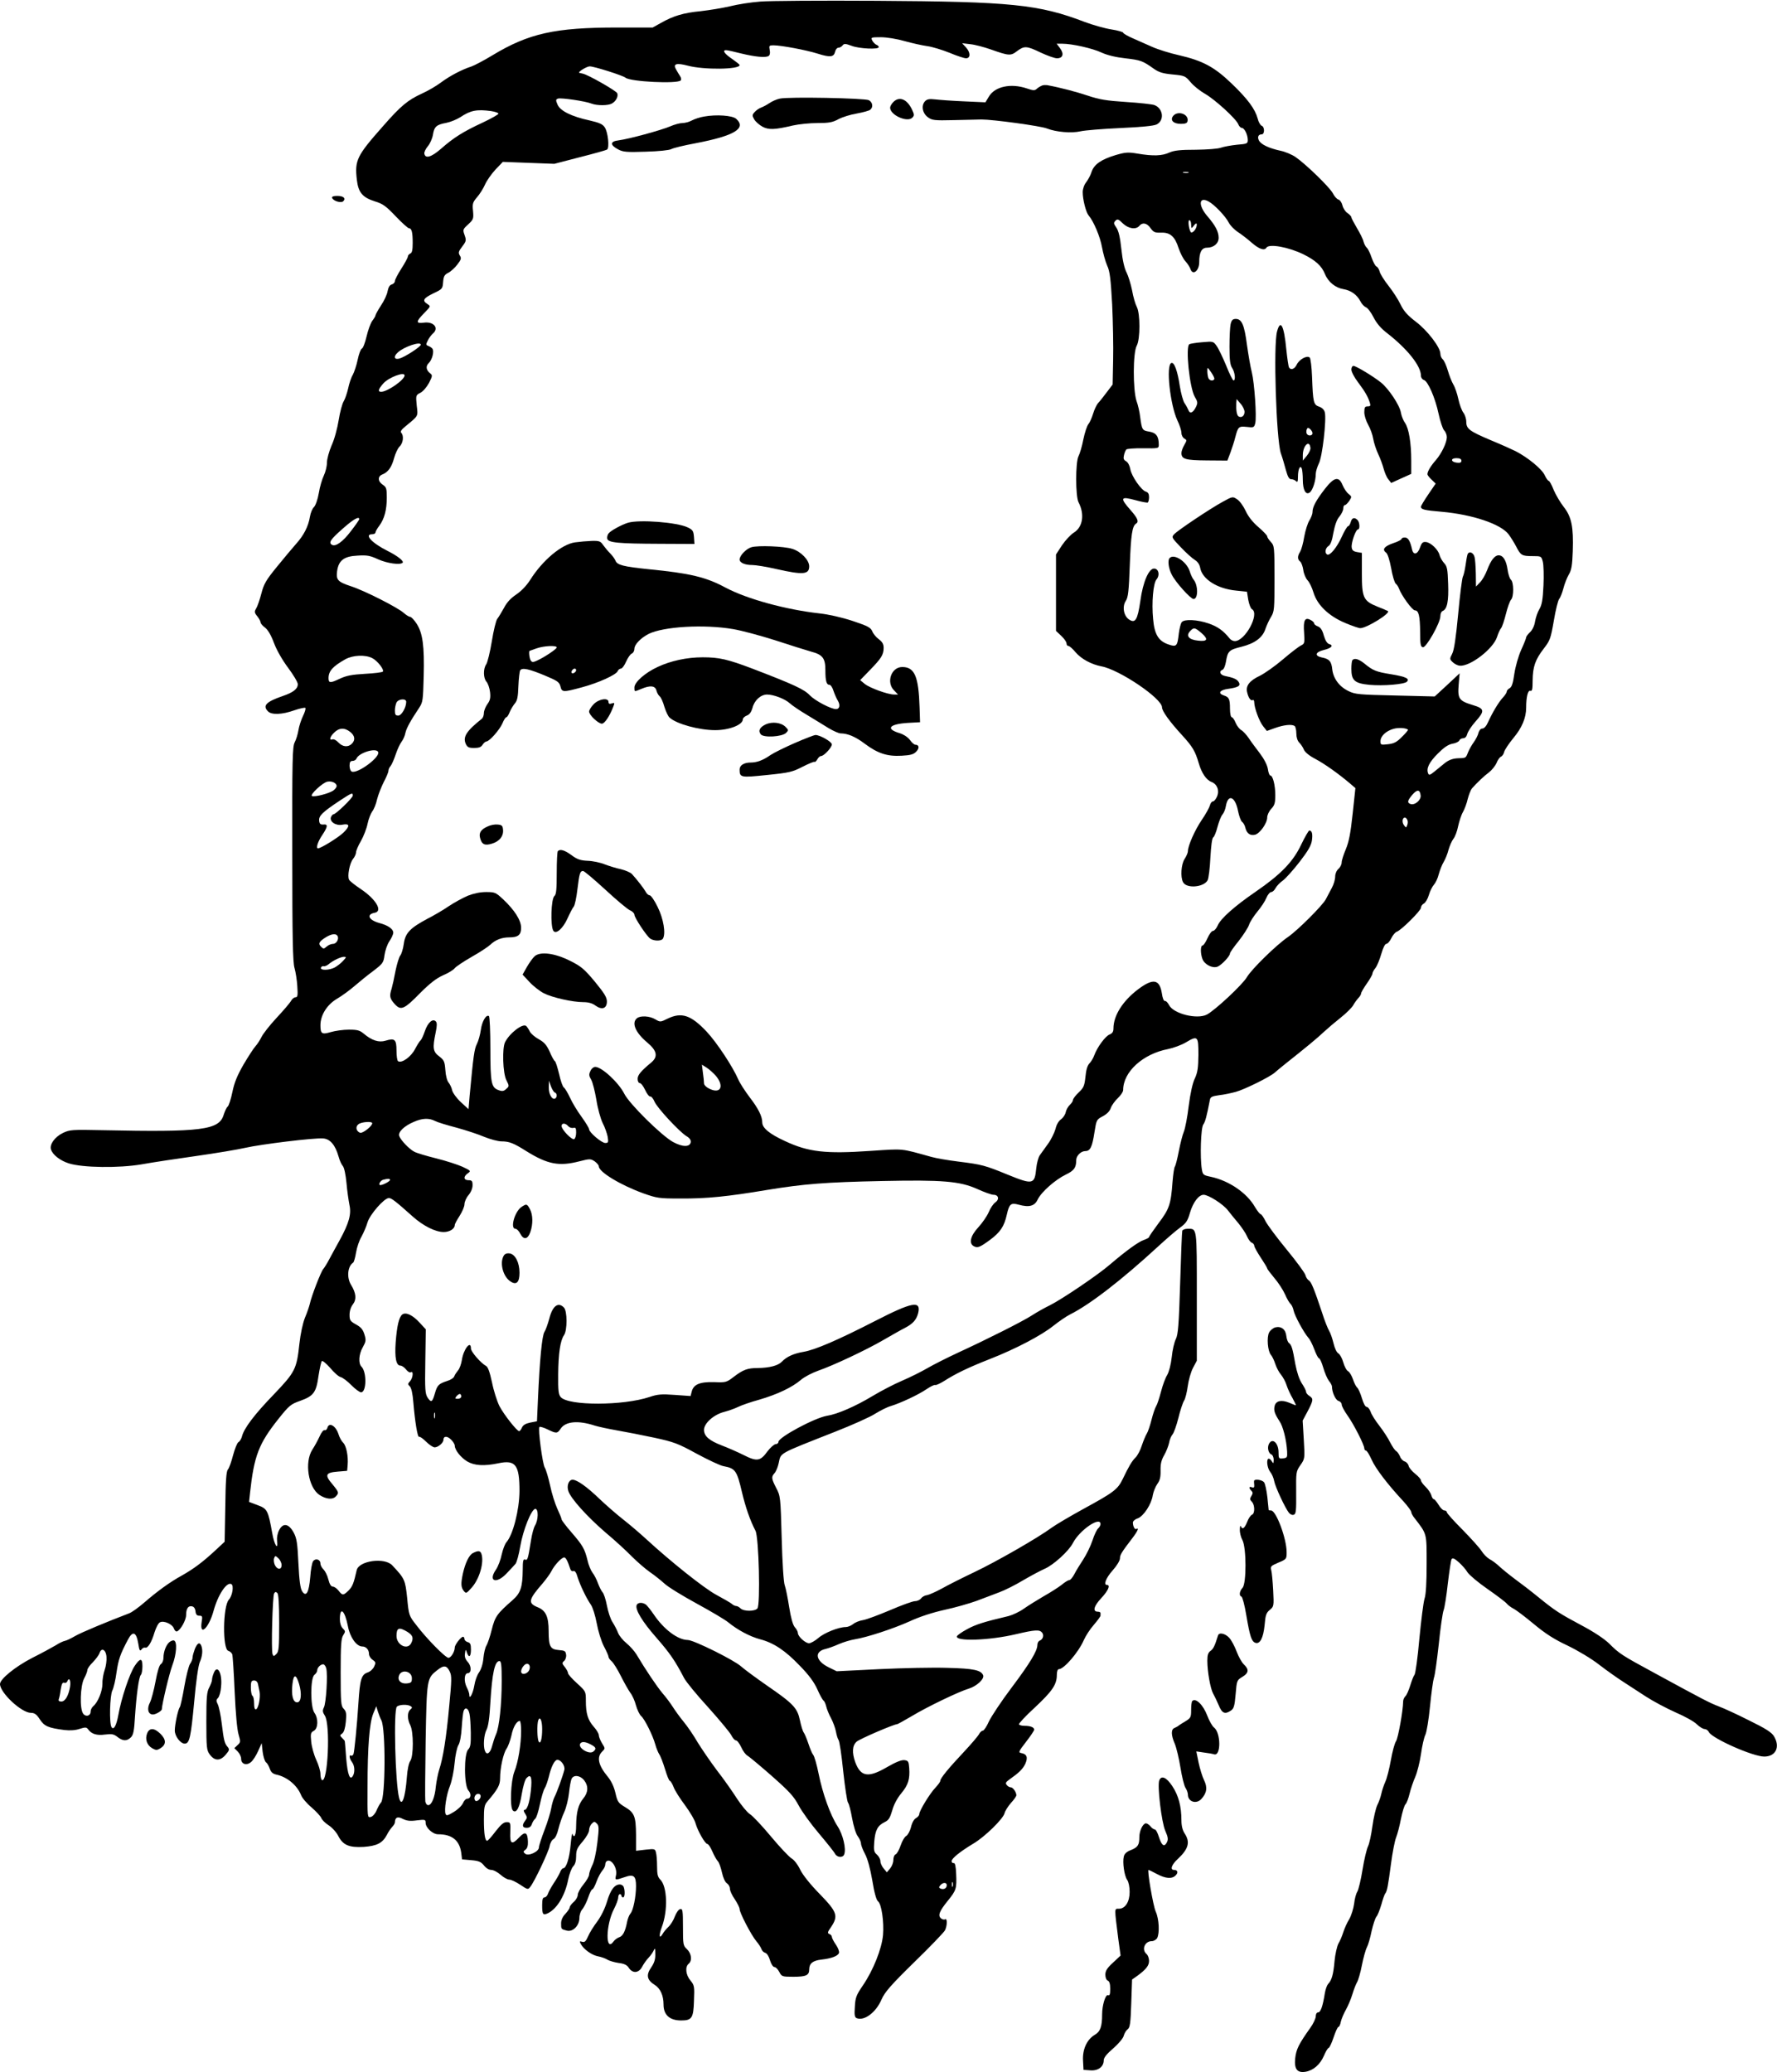 <svg version="1.0" xmlns="http://www.w3.org/2000/svg"
 width="1098pt" height="1280pt" viewBox="0 0 1098 1280"
 preserveAspectRatio="xMidYMid meet"><g transform="translate(0,1280) scale(0.1,-0.1)"
fill="#000000" stroke="none">
<path d="M4695 12790 c-55 -4 -138 -17 -185 -29 -47 -11 -128 -24 -180 -30
-106 -10 -169 -29 -245 -72 l-52 -29 -219 0 c-385 0 -547 -36 -772 -172 -51
-31 -110 -62 -130 -69 -59 -19 -133 -58 -188 -99 -28 -21 -81 -52 -117 -68
-87 -40 -130 -75 -241 -202 -162 -183 -175 -210 -161 -331 9 -78 35 -109 112
-133 49 -15 68 -29 128 -92 39 -41 76 -74 82 -74 17 0 23 -25 23 -91 0 -44 -4
-61 -15 -65 -8 -4 -15 -12 -15 -19 0 -6 -18 -40 -40 -74 -22 -34 -40 -69 -40
-77 0 -9 -9 -18 -19 -21 -13 -3 -21 -17 -26 -41 -3 -21 -22 -61 -41 -89 -19
-29 -34 -57 -34 -61 0 -5 -9 -20 -20 -34 -10 -14 -26 -57 -35 -96 -9 -39 -22
-73 -29 -75 -7 -3 -19 -34 -26 -69 -7 -34 -21 -76 -30 -93 -10 -16 -23 -55
-29 -85 -7 -30 -19 -65 -27 -78 -9 -14 -23 -65 -31 -115 -8 -51 -27 -122 -44
-158 -16 -38 -29 -85 -29 -108 0 -22 -9 -57 -19 -78 -10 -21 -25 -69 -31 -108
-7 -40 -20 -77 -30 -87 -10 -9 -21 -36 -25 -60 -10 -60 -38 -115 -86 -168 -22
-25 -75 -88 -118 -141 -67 -82 -81 -106 -96 -165 -10 -38 -24 -79 -32 -92 -12
-20 -12 -26 7 -49 11 -14 20 -31 20 -37 0 -7 12 -21 28 -33 17 -13 37 -46 55
-95 17 -45 52 -106 88 -154 32 -43 59 -88 59 -100 0 -29 -27 -51 -95 -74 -101
-35 -124 -59 -89 -94 22 -23 88 -20 161 6 35 12 66 19 70 15 3 -4 -3 -26 -15
-50 -11 -23 -24 -62 -28 -87 -4 -25 -14 -58 -23 -75 -14 -27 -16 -101 -15
-690 0 -515 3 -670 14 -705 7 -25 15 -75 17 -112 4 -57 2 -68 -11 -68 -8 0
-20 -9 -27 -21 -6 -12 -46 -59 -89 -105 -43 -46 -85 -100 -94 -119 -10 -20
-26 -45 -38 -58 -11 -12 -44 -63 -73 -112 -39 -68 -57 -111 -69 -170 -9 -44
-22 -84 -29 -90 -7 -5 -18 -29 -25 -51 -28 -94 -135 -108 -748 -95 -190 4
-203 3 -245 -17 -50 -24 -84 -71 -74 -102 11 -34 57 -69 110 -86 86 -27 309
-30 450 -6 66 12 219 35 340 52 121 17 256 40 300 50 96 22 429 63 482 58 43
-3 75 -41 95 -112 6 -23 18 -49 26 -58 9 -10 18 -54 23 -106 4 -48 13 -108 18
-134 13 -57 -2 -112 -60 -218 -23 -41 -52 -95 -65 -119 -13 -25 -30 -52 -37
-60 -15 -18 -73 -168 -83 -216 -4 -16 -17 -55 -30 -85 -13 -33 -27 -97 -34
-160 -17 -157 -26 -175 -159 -314 -119 -123 -184 -209 -196 -259 -4 -15 -14
-31 -22 -35 -8 -5 -22 -41 -33 -81 -10 -39 -24 -79 -32 -88 -10 -12 -14 -70
-16 -231 l-4 -215 -59 -55 c-79 -73 -132 -112 -204 -153 -75 -41 -152 -97
-234 -168 -35 -30 -77 -61 -95 -67 -134 -51 -295 -118 -331 -139 -24 -14 -52
-28 -63 -30 -11 -2 -37 -14 -58 -28 -22 -13 -86 -48 -144 -77 -105 -54 -200
-131 -200 -162 0 -54 133 -178 191 -178 22 0 35 -9 55 -40 28 -43 52 -53 152
-66 35 -4 67 -2 94 7 35 11 42 11 52 -2 21 -30 54 -40 105 -33 42 5 54 3 77
-15 33 -26 58 -27 83 -2 15 15 20 40 25 127 9 136 24 246 36 258 6 6 10 30 10
54 0 51 -14 52 -47 3 -32 -47 -84 -202 -102 -305 -12 -66 -29 -95 -42 -74 -15
23 -10 196 5 226 8 15 20 66 26 112 12 80 22 111 71 203 29 55 51 47 63 -23 7
-44 10 -51 20 -39 6 9 16 14 23 12 16 -6 40 33 58 95 9 28 23 56 33 61 24 13
78 -11 87 -39 4 -11 12 -19 18 -17 22 7 57 70 57 101 0 40 13 59 36 54 12 -2
20 -13 22 -31 2 -20 9 -27 24 -27 18 0 20 -4 14 -39 -14 -92 44 -38 73 67 28
103 83 184 111 167 16 -10 6 -72 -16 -96 -37 -41 -40 -307 -3 -316 10 -3 20
-12 24 -21 3 -9 10 -113 15 -232 6 -133 15 -233 24 -263 13 -45 13 -49 -6 -66
l-20 -19 21 -21 c12 -12 21 -32 21 -45 0 -33 34 -44 62 -19 12 10 31 40 43 67
l22 49 6 -54 c4 -30 13 -58 20 -64 8 -5 18 -23 24 -40 7 -21 18 -31 39 -36 67
-14 129 -65 154 -126 6 -18 36 -53 66 -78 29 -25 55 -54 59 -64 3 -10 23 -31
45 -45 22 -14 49 -44 60 -66 29 -57 67 -73 157 -68 83 6 117 24 144 75 8 17
23 38 32 48 9 9 17 22 17 28 1 32 17 39 49 22 25 -12 45 -15 87 -9 51 6 54 5
54 -15 0 -31 44 -71 77 -71 86 0 132 -37 143 -114 l5 -41 57 -5 c46 -4 60 -10
78 -32 13 -17 31 -28 45 -28 14 0 40 -14 58 -30 19 -17 43 -30 54 -30 11 0 41
-14 68 -32 46 -31 48 -31 62 -12 27 34 112 215 119 250 3 19 14 39 24 44 11 6
23 31 30 62 7 29 23 76 36 104 13 28 26 82 30 120 4 38 11 77 16 87 13 26 53
21 77 -9 28 -36 26 -76 -5 -113 -31 -38 -43 -84 -44 -168 0 -57 -12 -83 -23
-50 -2 6 -7 -24 -11 -67 -7 -83 -27 -146 -46 -146 -6 0 -15 -12 -20 -26 -6
-14 -23 -44 -39 -67 -15 -23 -31 -52 -35 -64 -4 -13 -14 -23 -22 -23 -10 0
-14 -13 -14 -48 0 -59 5 -65 39 -48 55 29 103 110 122 207 7 34 21 71 31 81
12 12 18 33 18 62 0 38 6 52 40 91 22 26 40 57 40 70 0 13 7 31 16 40 15 15
18 15 32 1 13 -13 14 -28 3 -118 -7 -60 -20 -119 -32 -141 -10 -21 -19 -46
-19 -56 0 -11 -16 -38 -35 -61 -19 -23 -35 -52 -35 -64 0 -12 -11 -32 -25 -44
-14 -12 -25 -27 -25 -34 0 -6 -12 -24 -27 -40 -17 -17 -26 -39 -26 -58 0 -36
0 -36 35 -45 38 -10 78 31 78 78 0 19 8 44 20 56 10 13 26 45 35 72 9 27 20
49 25 49 5 0 16 21 26 48 9 26 26 56 36 68 10 11 18 28 18 37 0 9 4 18 9 21
29 18 68 -44 57 -89 -7 -29 -5 -30 53 -10 56 20 71 9 71 -55 0 -64 -17 -150
-34 -169 -8 -9 -17 -32 -21 -51 -11 -59 -26 -89 -49 -96 -11 -4 -27 -15 -34
-25 -52 -74 -50 102 3 202 14 27 25 58 25 69 0 11 5 20 10 20 6 0 10 -4 10
-10 0 -5 5 -10 10 -10 11 0 13 39 4 64 -3 9 -14 16 -24 16 -33 0 -58 -34 -79
-105 -13 -43 -36 -90 -60 -123 -22 -29 -48 -70 -57 -92 -14 -32 -22 -39 -37
-34 -16 5 -17 3 -8 -14 18 -33 68 -69 107 -76 20 -4 46 -13 58 -21 12 -7 42
-16 69 -20 35 -4 52 -13 63 -31 24 -35 61 -32 82 8 9 17 27 43 40 56 13 14 27
34 32 46 7 16 9 12 9 -23 1 -33 -6 -55 -25 -83 -33 -47 -27 -78 21 -108 35
-22 55 -65 55 -122 0 -64 38 -98 109 -98 66 0 76 15 79 122 4 89 2 96 -22 125
-29 35 -34 84 -11 103 23 19 18 63 -10 90 -24 22 -25 29 -25 137 0 103 -2 114
-17 111 -10 -2 -24 -22 -33 -45 -8 -23 -26 -52 -40 -65 -14 -13 -30 -33 -36
-44 -21 -35 -24 -9 -5 42 39 103 34 251 -9 294 -16 16 -20 33 -20 83 0 34 -3
72 -7 85 -5 22 -9 23 -64 17 l-59 -7 0 99 c-1 115 -10 137 -71 173 -38 23 -44
31 -56 84 -9 39 -25 74 -48 102 -58 70 -69 120 -35 154 20 20 20 20 0 52 -11
18 -20 41 -20 50 0 10 -14 33 -31 52 -37 42 -49 82 -49 160 0 58 0 59 -55 109
-30 27 -55 55 -55 62 0 7 -9 24 -20 38 -18 22 -18 26 -4 38 8 7 14 24 12 38
-3 23 -8 26 -46 29 -52 4 -62 22 -62 118 0 89 -18 127 -69 147 -60 25 -56 46
32 147 21 25 46 59 54 75 19 38 63 85 79 85 10 0 21 -20 38 -72 3 -10 11 -15
19 -12 9 3 18 -9 26 -38 15 -48 54 -130 82 -170 11 -15 27 -66 36 -114 9 -49
28 -111 44 -142 16 -30 29 -59 29 -66 0 -6 9 -19 20 -28 11 -10 36 -50 56 -90
20 -40 46 -86 58 -103 13 -16 29 -52 36 -80 8 -27 22 -57 32 -65 21 -18 72
-120 87 -175 6 -22 17 -49 24 -60 8 -11 24 -53 36 -92 12 -40 25 -73 30 -73 4
0 15 -17 23 -38 8 -22 40 -72 71 -113 30 -41 60 -91 65 -112 13 -46 59 -127
73 -127 6 0 20 -21 31 -47 11 -26 27 -53 34 -60 7 -7 18 -38 25 -69 7 -33 20
-61 31 -67 10 -7 18 -21 18 -33 0 -12 13 -41 30 -65 16 -24 30 -52 30 -61 0
-23 72 -161 103 -198 14 -16 28 -38 32 -49 3 -10 14 -21 23 -23 11 -3 23 -22
30 -47 7 -23 19 -41 27 -41 8 0 21 -13 30 -30 15 -29 18 -30 88 -30 77 0 97 9
97 45 0 37 22 55 75 61 63 7 102 22 109 41 3 8 -5 31 -19 51 -14 20 -25 42
-25 48 0 7 -7 15 -15 18 -14 5 -12 12 10 43 46 69 38 93 -70 204 -58 59 -105
118 -121 151 -14 30 -38 61 -53 69 -15 9 -72 69 -127 135 -54 65 -113 128
-131 139 -17 11 -52 54 -79 95 -26 41 -82 121 -125 176 -42 56 -95 134 -119
173 -23 40 -61 96 -85 125 -24 29 -54 71 -68 93 -14 22 -42 60 -64 85 -35 42
-102 141 -161 240 -13 21 -41 52 -62 69 -21 17 -44 45 -51 63 -6 17 -22 47
-34 66 -13 19 -28 66 -35 103 -7 37 -19 74 -27 82 -7 8 -20 33 -28 55 -8 23
-23 52 -34 66 -10 13 -25 48 -31 77 -17 69 -28 90 -99 172 -34 39 -61 75 -61
80 0 6 -12 35 -26 65 -14 30 -35 96 -45 145 -11 50 -26 99 -33 110 -14 22 -43
241 -33 251 3 3 26 -3 50 -15 55 -27 61 -26 81 4 30 46 109 53 212 19 23 -7
84 -20 135 -29 52 -9 155 -29 230 -45 125 -27 148 -36 265 -100 71 -38 145
-73 164 -76 74 -14 83 -26 115 -163 22 -92 50 -173 83 -236 21 -40 31 -457 12
-480 -16 -19 -84 -19 -104 0 -8 8 -20 15 -27 15 -7 0 -20 6 -28 14 -9 7 -52
32 -95 55 -76 41 -283 206 -436 347 -36 33 -99 87 -140 119 -41 32 -106 89
-145 126 -80 77 -140 119 -167 119 -24 0 -38 -37 -26 -71 16 -46 114 -155 225
-251 60 -50 135 -119 168 -153 33 -33 83 -76 110 -95 28 -19 68 -51 90 -71 22
-21 112 -76 200 -124 88 -48 176 -100 195 -116 59 -48 133 -87 195 -104 85
-22 156 -69 246 -163 57 -58 89 -102 109 -146 15 -35 33 -66 38 -70 6 -3 13
-20 17 -36 4 -17 17 -50 30 -73 12 -23 26 -60 30 -82 4 -22 11 -45 16 -52 6
-6 19 -93 29 -193 11 -101 24 -188 30 -195 6 -7 17 -50 25 -96 9 -48 23 -96
35 -111 11 -15 20 -35 20 -45 0 -10 11 -39 25 -65 16 -30 32 -89 45 -164 12
-75 25 -120 35 -128 22 -16 38 -128 31 -209 -8 -85 -60 -216 -124 -310 -41
-60 -47 -75 -50 -132 -4 -53 -1 -66 12 -71 47 -18 119 36 153 116 20 45 55 86
202 230 99 96 184 185 190 197 14 28 15 76 1 68 -6 -4 -18 -1 -26 6 -20 17
-10 44 42 108 52 64 56 75 52 166 -2 49 -7 69 -15 67 -7 -1 -13 4 -13 12 0 17
52 59 135 109 71 42 183 152 192 187 3 14 21 42 39 63 19 20 34 42 34 48 0 19
-21 49 -34 49 -8 0 -19 6 -25 14 -10 11 -7 18 14 33 61 43 84 65 100 98 18 40
10 61 -26 67 -18 3 -14 11 30 68 28 36 51 70 51 76 0 15 -23 24 -60 24 -16 0
-31 4 -34 9 -3 4 41 52 98 104 108 101 136 142 136 201 0 22 5 36 13 36 32 1
121 104 154 180 11 25 38 67 61 93 23 27 42 52 42 58 0 5 0 12 0 16 0 4 -8 8
-17 8 -33 0 -25 34 21 83 43 46 59 82 36 82 -23 0 -7 43 35 90 26 29 45 61 45
74 0 22 10 38 78 127 31 40 42 66 23 55 -9 -6 -21 16 -21 40 0 8 13 20 29 25
37 13 86 88 94 144 4 21 16 52 28 69 16 22 21 42 20 83 -1 41 5 65 23 96 13
23 26 57 30 76 3 19 13 42 21 51 8 9 24 54 36 101 11 46 27 94 35 107 8 12 18
53 23 90 5 37 19 87 32 112 l24 45 0 398 c0 434 2 417 -58 417 -15 0 -29 -6
-32 -12 -2 -7 -8 -153 -13 -325 -8 -261 -13 -317 -27 -345 -9 -18 -21 -68 -25
-111 -5 -46 -17 -91 -28 -110 -11 -17 -28 -63 -38 -102 -10 -38 -23 -79 -30
-90 -7 -11 -20 -49 -29 -85 -9 -36 -22 -74 -29 -85 -7 -11 -21 -44 -31 -74 -9
-29 -27 -63 -39 -74 -23 -23 -41 -54 -79 -133 -31 -64 -55 -82 -242 -184 -82
-45 -170 -97 -195 -115 -85 -63 -345 -212 -480 -276 -74 -35 -165 -81 -202
-102 -37 -20 -78 -38 -90 -40 -13 -1 -29 -10 -36 -19 -7 -10 -24 -18 -38 -18
-14 0 -83 -25 -155 -56 -71 -30 -146 -58 -166 -61 -21 -3 -49 -14 -62 -25 -13
-10 -33 -18 -45 -18 -44 0 -134 -36 -170 -68 -20 -17 -46 -32 -57 -32 -23 0
-69 42 -69 63 0 8 -8 24 -19 36 -12 14 -24 56 -35 125 -9 58 -21 117 -27 133
-7 16 -15 137 -19 290 -7 257 -8 263 -34 312 -30 59 -31 68 -10 92 9 10 20 37
25 60 16 68 -12 53 348 195 107 42 219 92 249 112 31 19 74 41 96 47 62 19
171 70 222 105 25 17 49 28 53 25 5 -2 29 9 55 25 72 46 149 83 281 135 159
62 321 147 394 206 33 26 79 58 103 70 124 62 320 214 543 419 50 46 110 98
135 116 38 28 48 41 63 94 19 64 54 110 84 110 30 0 121 -58 150 -96 15 -20
45 -56 66 -81 20 -25 44 -60 52 -79 8 -19 21 -37 30 -40 8 -3 15 -12 15 -19 0
-7 18 -40 40 -73 22 -33 40 -63 40 -67 0 -4 20 -30 44 -59 25 -29 54 -74 66
-101 11 -26 27 -53 34 -59 7 -6 16 -25 19 -41 6 -31 63 -136 91 -168 9 -9 26
-42 37 -72 11 -30 24 -55 29 -55 5 0 17 -26 26 -57 9 -32 25 -69 35 -82 11
-13 19 -29 19 -35 0 -35 22 -84 40 -89 11 -3 20 -13 20 -22 0 -10 16 -40 36
-68 38 -53 104 -182 104 -204 0 -7 5 -13 10 -13 6 0 21 -25 35 -56 24 -54 98
-152 198 -259 26 -29 47 -58 47 -64 0 -7 9 -25 21 -39 77 -100 74 -90 74 -282
0 -113 -4 -189 -13 -215 -7 -22 -21 -134 -32 -248 -10 -115 -24 -215 -30 -222
-6 -7 -17 -36 -26 -65 -9 -29 -22 -60 -30 -67 -8 -8 -14 -22 -14 -31 -1 -61
-31 -227 -44 -247 -9 -13 -23 -66 -32 -117 -9 -51 -24 -111 -34 -133 -10 -22
-21 -56 -25 -75 -4 -19 -15 -51 -25 -70 -9 -19 -23 -78 -30 -130 -7 -52 -19
-108 -27 -124 -8 -16 -24 -81 -34 -144 -10 -63 -25 -124 -32 -136 -8 -12 -17
-45 -20 -75 -4 -29 -17 -72 -30 -95 -14 -22 -30 -59 -37 -81 -7 -22 -20 -54
-30 -70 -9 -17 -20 -66 -24 -108 -7 -83 -18 -120 -40 -142 -7 -8 -16 -33 -20
-57 -12 -78 -26 -118 -41 -118 -9 0 -15 -10 -15 -24 0 -13 -15 -46 -34 -72
-72 -101 -87 -133 -93 -187 -7 -67 12 -92 63 -84 49 8 90 44 114 98 11 27 25
49 29 49 5 0 19 29 31 65 12 36 25 65 30 65 5 0 12 15 15 33 4 17 18 50 31 73
13 23 31 65 40 95 9 30 22 63 29 75 7 11 21 58 30 105 9 46 23 96 31 111 8 15
21 60 29 100 9 39 22 79 29 88 8 8 21 42 31 75 9 33 20 65 25 70 11 15 17 47
35 184 9 68 23 140 31 160 8 20 22 71 30 115 9 43 21 85 29 92 7 7 18 37 25
66 7 29 23 76 35 103 12 28 28 91 35 140 7 50 19 103 27 119 8 16 21 94 29
177 8 82 19 160 24 175 6 14 19 108 30 208 10 100 24 195 30 210 6 16 18 90
26 165 9 75 19 142 23 150 6 10 17 6 45 -19 20 -18 44 -45 53 -61 10 -16 65
-63 123 -103 59 -41 113 -82 120 -91 7 -9 26 -23 41 -31 15 -7 72 -50 126 -95
72 -60 127 -95 208 -133 64 -31 147 -80 198 -120 48 -37 114 -83 145 -103 31
-20 94 -61 140 -91 46 -30 129 -74 185 -99 56 -24 116 -57 132 -74 17 -16 38
-29 48 -29 9 0 21 -8 26 -19 22 -40 272 -151 342 -151 72 0 100 60 60 126 -15
24 -51 47 -153 97 -73 37 -158 76 -188 87 -57 22 -92 40 -395 205 -205 111
-219 120 -283 184 -29 28 -93 71 -167 110 -140 75 -164 90 -270 176 -44 36
-109 86 -145 112 -36 27 -79 62 -96 78 -18 17 -45 37 -61 45 -15 9 -37 31 -48
49 -11 18 -64 77 -117 131 -54 54 -98 103 -98 109 0 6 -7 11 -15 11 -9 0 -25
16 -36 35 -12 19 -25 35 -30 35 -5 0 -11 11 -15 24 -3 13 -19 36 -35 52 -16
15 -29 33 -29 40 0 7 -16 25 -35 40 -19 15 -38 37 -41 49 -3 13 -14 25 -25 28
-10 3 -23 16 -28 30 -6 14 -16 29 -24 34 -8 4 -24 28 -37 53 -12 25 -42 71
-66 102 -25 32 -50 71 -55 88 -6 16 -17 30 -25 30 -8 0 -20 23 -29 54 -9 30
-22 59 -29 65 -7 6 -19 29 -26 51 -8 23 -21 45 -30 50 -10 5 -23 30 -30 55 -7
25 -21 50 -30 55 -11 6 -23 32 -30 62 -7 29 -19 64 -27 77 -8 13 -28 62 -43
110 -50 150 -68 194 -83 202 -8 5 -18 20 -21 33 -3 13 -55 84 -116 158 -60 73
-119 152 -131 176 -11 23 -25 42 -29 42 -5 0 -21 20 -36 45 -50 87 -160 162
-272 186 -47 10 -50 12 -56 47 -12 74 -6 256 9 276 12 16 21 50 41 153 3 17
13 22 56 28 29 3 76 13 105 21 54 15 210 92 240 119 10 9 39 33 64 53 125 99
198 159 239 198 25 23 72 63 105 89 33 26 67 60 76 75 8 15 23 35 32 45 9 9
17 22 17 28 0 7 16 34 35 61 19 27 35 55 35 61 0 7 8 23 19 36 10 13 26 52 36
87 11 38 23 62 31 62 8 0 22 16 31 35 9 19 25 37 34 40 27 9 149 130 149 148
0 9 8 21 18 26 10 5 24 29 31 53 7 24 21 52 31 63 10 11 24 40 30 65 7 25 20
59 30 75 10 17 24 50 30 75 7 24 20 55 30 68 11 13 24 49 30 80 7 31 20 71 30
87 9 17 23 52 29 80 7 27 19 57 26 65 30 34 75 77 105 99 18 14 39 40 47 58 7
19 20 36 27 39 8 3 17 16 20 29 3 13 29 52 57 86 53 63 79 125 79 188 0 66 11
110 26 104 11 -4 14 9 14 63 1 86 16 129 69 198 39 50 43 63 62 172 11 66 26
126 33 134 7 8 19 38 26 65 7 28 22 66 33 85 17 28 22 57 25 145 5 150 -7 212
-56 274 -21 27 -49 74 -62 105 -12 31 -26 56 -31 56 -4 0 -16 16 -25 36 -18
38 -105 109 -179 147 -22 11 -91 42 -154 68 -132 56 -151 70 -151 114 0 18 -8
43 -18 56 -10 13 -24 51 -31 84 -7 33 -21 74 -31 90 -10 17 -25 55 -34 86 -9
31 -23 62 -31 69 -8 7 -15 22 -15 35 0 39 -80 144 -152 198 -52 40 -74 65 -94
106 -14 30 -48 82 -74 115 -27 34 -52 74 -55 88 -4 15 -13 29 -20 32 -7 2 -20
27 -30 55 -9 27 -22 54 -30 61 -7 6 -16 23 -20 38 -3 15 -22 52 -41 84 -18 31
-34 60 -34 66 0 5 -11 17 -24 26 -13 8 -27 30 -31 47 -4 17 -15 33 -24 36 -10
2 -26 20 -36 40 -21 38 -165 178 -230 223 -22 15 -64 33 -94 39 -69 15 -119
38 -132 63 -11 21 -4 38 17 38 19 0 19 46 0 53 -8 3 -20 23 -25 45 -16 59 -62
121 -161 216 -107 103 -179 141 -326 175 -54 12 -128 35 -164 51 -36 16 -91
40 -122 54 -32 14 -58 29 -58 34 0 4 -33 14 -72 20 -40 6 -114 27 -165 46
-285 109 -454 126 -1288 131 -341 2 -665 0 -720 -5z m895 -244 c47 -13 110
-27 140 -31 30 -4 92 -23 137 -41 45 -19 91 -34 102 -34 29 0 28 37 -1 68
l-23 25 51 -6 c29 -3 85 -18 125 -32 113 -40 124 -41 163 -11 45 34 60 33 147
-9 41 -19 85 -35 100 -35 37 0 45 27 19 62 l-21 28 35 0 c59 0 186 -28 243
-55 35 -16 89 -29 145 -35 96 -11 109 -16 175 -63 34 -24 57 -31 119 -37 74
-7 78 -9 111 -48 18 -22 58 -54 88 -71 63 -36 193 -155 206 -188 5 -13 15 -23
22 -23 16 0 37 -42 37 -75 0 -22 -5 -24 -67 -29 -38 -4 -81 -12 -98 -18 -18
-7 -82 -12 -155 -13 -97 0 -134 -4 -164 -17 -45 -21 -100 -23 -196 -7 -60 10
-75 9 -137 -9 -89 -27 -132 -57 -148 -103 -6 -21 -22 -49 -33 -64 -13 -16 -22
-42 -22 -62 0 -45 20 -124 36 -143 32 -37 72 -133 83 -196 7 -38 21 -89 32
-114 17 -36 22 -82 31 -240 5 -107 8 -262 6 -345 l-3 -150 -38 -50 c-20 -27
-44 -57 -53 -66 -8 -10 -22 -38 -30 -65 -8 -26 -21 -55 -29 -64 -8 -9 -22 -51
-31 -94 -8 -42 -22 -89 -30 -104 -19 -37 -19 -246 0 -284 39 -74 27 -154 -29
-188 -19 -12 -52 -47 -73 -78 l-37 -57 0 -236 0 -236 33 -31 c17 -16 32 -37
32 -46 0 -9 5 -16 12 -16 6 0 26 -17 44 -39 36 -42 98 -75 160 -87 110 -20
374 -198 374 -253 0 -23 46 -87 123 -171 66 -72 82 -99 104 -174 18 -62 47
-104 79 -116 35 -14 50 -52 34 -90 -7 -16 -18 -30 -25 -30 -7 0 -16 -11 -19
-25 -4 -14 -26 -54 -50 -89 -43 -63 -86 -160 -86 -194 0 -9 -9 -30 -20 -47
-22 -33 -27 -113 -10 -144 21 -41 128 -32 152 12 6 12 14 75 17 140 4 72 10
121 18 125 6 4 18 33 26 65 9 33 22 66 30 75 9 10 19 34 22 55 14 76 58 56 75
-33 6 -30 17 -60 24 -66 8 -5 18 -22 21 -37 9 -36 30 -50 60 -43 30 8 75 71
75 107 0 14 11 38 25 53 21 22 25 37 25 85 0 60 -15 121 -31 121 -5 0 -12 18
-15 41 -5 26 -23 61 -51 98 -24 31 -55 73 -68 93 -14 20 -34 42 -45 48 -11 6
-27 26 -35 45 -7 19 -19 35 -24 35 -6 0 -11 23 -11 53 0 59 -6 71 -37 81 -40
13 -27 34 25 41 64 9 80 19 66 42 -11 18 -32 27 -86 38 -29 6 -38 29 -14 38 8
3 17 25 21 49 11 67 19 74 96 93 83 21 132 57 149 113 7 20 22 53 34 72 20 33
21 48 21 237 0 195 -1 202 -22 225 -13 14 -23 29 -23 35 0 6 -24 31 -54 57
-36 31 -63 65 -79 100 -14 30 -37 62 -53 72 -27 18 -28 18 -88 -15 -79 -43
-279 -177 -301 -201 -17 -18 -15 -22 41 -80 32 -34 71 -69 86 -78 18 -11 30
-28 34 -50 13 -70 106 -129 222 -140 l67 -7 8 -50 c5 -27 15 -54 23 -58 49
-28 -42 -197 -106 -197 -11 0 -25 7 -32 16 -39 49 -75 74 -130 93 -70 24 -150
28 -166 8 -6 -7 -14 -38 -18 -69 -9 -81 -14 -86 -66 -68 -60 21 -85 62 -93
157 -10 101 1 221 21 244 21 24 15 63 -12 67 -34 5 -72 -81 -88 -201 -17 -116
-31 -139 -69 -114 -34 22 -44 80 -21 115 15 22 19 61 25 222 7 187 15 240 38
255 20 12 11 34 -34 85 -67 76 -62 86 33 60 36 -10 70 -16 74 -14 4 3 8 18 8
33 0 20 -6 30 -19 34 -28 7 -90 96 -97 140 -4 22 -15 42 -26 48 -15 8 -18 17
-13 37 3 15 10 31 15 36 4 4 51 8 104 7 96 -1 96 -1 96 23 0 51 -16 73 -59 80
-43 7 -45 10 -56 91 -3 28 -13 73 -23 100 -22 70 -22 297 2 340 22 41 22 198
0 240 -9 17 -22 62 -29 102 -8 39 -23 88 -34 110 -13 24 -25 76 -32 143 -8 75
-17 113 -31 134 -17 24 -18 30 -6 42 12 13 19 11 46 -16 35 -33 81 -40 102
-15 19 23 47 18 69 -14 19 -26 27 -29 65 -28 57 2 86 -24 109 -97 10 -29 28
-65 41 -79 14 -15 27 -36 31 -47 14 -45 55 -14 55 41 0 61 15 89 48 89 41 0
72 26 72 61 0 38 -20 76 -70 134 -57 66 -53 123 7 91 36 -19 106 -92 126 -132
9 -17 33 -42 54 -56 22 -14 61 -44 87 -67 46 -40 79 -51 91 -31 16 26 137 4
229 -41 75 -37 113 -72 133 -122 20 -49 65 -85 114 -93 47 -8 83 -34 105 -75
8 -17 24 -33 34 -37 11 -4 32 -32 47 -62 19 -37 46 -69 83 -97 126 -98 210
-203 210 -264 0 -11 8 -23 18 -26 25 -7 70 -110 91 -209 10 -46 25 -92 34
-102 10 -10 17 -29 17 -43 -1 -34 -32 -99 -67 -140 -32 -36 -53 -71 -53 -88 0
-6 12 -21 26 -34 l25 -24 -45 -66 c-25 -37 -46 -71 -46 -77 0 -17 21 -22 127
-31 192 -17 367 -76 415 -140 14 -19 35 -53 47 -76 27 -53 35 -58 100 -58 54
0 55 0 64 -35 5 -19 7 -86 4 -147 -4 -88 -10 -120 -25 -145 -11 -18 -23 -53
-27 -77 -4 -27 -17 -53 -31 -66 -13 -12 -24 -27 -24 -32 0 -6 -14 -41 -31 -78
-17 -38 -35 -101 -42 -147 -8 -58 -16 -82 -29 -89 -10 -5 -18 -15 -18 -21 0
-7 -11 -23 -24 -37 -26 -28 -65 -93 -92 -153 -10 -23 -24 -38 -34 -38 -11 0
-20 -11 -25 -27 -3 -16 -17 -41 -29 -58 -12 -16 -28 -45 -35 -62 -15 -37 -11
-35 -68 -37 -28 -2 -52 -11 -75 -29 -18 -15 -48 -39 -65 -53 -28 -23 -34 -24
-39 -10 -12 30 7 68 60 121 38 38 64 56 90 61 21 3 40 13 43 20 3 8 14 14 24
14 12 0 21 10 25 26 4 15 26 49 50 76 60 67 58 81 -16 103 -85 26 -94 39 -87
125 l6 71 -77 -72 -77 -71 -244 6 c-221 5 -248 7 -288 27 -57 27 -94 77 -101
134 -5 50 -18 65 -65 74 -46 10 -40 33 12 46 48 11 64 29 33 37 -12 4 -23 22
-32 52 -9 34 -20 50 -37 57 -12 4 -23 13 -23 18 0 6 -9 15 -21 21 -36 20 -47
-1 -41 -78 4 -64 3 -68 -19 -79 -13 -6 -63 -44 -112 -86 -48 -41 -112 -86
-142 -101 -64 -30 -89 -62 -79 -102 8 -35 23 -56 35 -48 5 3 9 -4 9 -14 0 -34
31 -118 55 -148 l23 -29 50 18 c53 19 102 25 121 13 6 -4 11 -25 11 -46 0 -24
7 -46 18 -57 10 -10 23 -29 29 -44 6 -15 34 -38 71 -57 58 -31 141 -90 212
-150 l35 -30 -17 -159 c-13 -121 -23 -172 -42 -218 -14 -33 -26 -70 -26 -83 0
-12 -9 -30 -20 -39 -12 -11 -20 -30 -20 -48 0 -17 -9 -49 -21 -70 -12 -22 -28
-53 -37 -70 -21 -39 -174 -192 -234 -233 -73 -50 -223 -197 -253 -247 -27 -47
-197 -205 -248 -232 -61 -31 -205 5 -233 58 -8 16 -20 28 -26 26 -7 -1 -15 18
-19 48 -14 87 -54 94 -147 24 -95 -72 -152 -162 -152 -242 0 -20 -7 -30 -24
-37 -26 -10 -76 -78 -94 -127 -6 -17 -19 -40 -30 -51 -13 -13 -21 -40 -25 -83
-6 -56 -11 -68 -42 -97 -19 -18 -35 -39 -35 -46 0 -7 -9 -21 -19 -30 -11 -10
-23 -31 -26 -46 -3 -16 -17 -35 -29 -44 -14 -9 -28 -32 -34 -59 -7 -24 -27
-66 -47 -93 -19 -27 -42 -59 -51 -71 -8 -12 -18 -48 -21 -80 -10 -100 -21
-102 -178 -38 -139 57 -158 62 -302 80 -65 8 -140 21 -168 29 -195 54 -165 51
-378 37 -277 -19 -382 -7 -527 61 -96 44 -140 81 -140 115 0 38 -25 87 -79
157 -27 36 -59 85 -69 108 -35 81 -134 230 -195 295 -97 103 -155 123 -242 81
-44 -22 -46 -22 -76 -4 -35 21 -93 24 -114 6 -34 -29 -8 -89 65 -150 60 -50
67 -87 24 -123 -64 -53 -84 -77 -84 -101 0 -15 6 -26 13 -26 8 0 22 -19 33
-42 11 -24 25 -42 32 -41 6 2 18 -12 26 -31 16 -39 155 -188 198 -214 19 -11
28 -24 26 -37 -5 -31 -50 -31 -109 1 -71 39 -271 236 -302 299 -35 69 -139
165 -179 165 -10 0 -24 -11 -30 -26 -10 -20 -9 -30 5 -53 9 -16 23 -71 32
-124 8 -53 26 -117 39 -144 14 -26 27 -65 31 -85 5 -34 4 -38 -15 -38 -23 0
-100 66 -100 85 0 7 -21 41 -46 76 -26 35 -58 88 -72 119 -14 30 -31 58 -38
63 -7 4 -20 41 -29 82 -10 41 -21 78 -27 81 -5 3 -20 30 -32 59 -19 41 -33 57
-67 76 -24 13 -49 35 -55 47 -6 13 -16 28 -22 34 -20 20 -102 -42 -131 -99
-19 -37 -14 -193 8 -235 18 -36 18 -38 -1 -54 -14 -14 -25 -16 -46 -8 -46 16
-52 42 -52 256 0 108 -4 199 -9 202 -17 11 -43 -33 -50 -86 -4 -29 -15 -68
-24 -86 -16 -30 -22 -74 -45 -320 l-7 -83 -47 43 c-26 24 -50 57 -54 73 -3 17
-14 38 -22 48 -9 10 -18 43 -20 77 -4 53 -8 62 -38 85 -39 29 -42 51 -22 147
9 42 9 61 1 69 -20 20 -50 -8 -68 -61 -9 -27 -21 -52 -26 -56 -5 -3 -20 -27
-34 -53 -24 -48 -82 -90 -105 -76 -6 3 -10 33 -10 66 0 69 -11 78 -67 61 -42
-13 -85 1 -135 43 -25 21 -40 25 -92 25 -35 0 -85 -7 -112 -15 -55 -16 -64
-11 -64 42 0 63 41 129 106 166 27 16 74 50 104 76 30 26 83 69 117 94 59 45
63 51 69 98 4 28 17 66 30 85 13 19 24 43 24 53 0 23 -33 46 -87 60 -65 18
-81 53 -28 63 52 9 9 83 -85 146 -36 24 -69 50 -73 58 -12 22 3 101 24 128 11
13 19 32 19 41 0 10 13 41 30 70 16 28 35 76 41 106 6 30 20 64 29 77 10 12
24 46 30 75 7 28 26 76 41 106 16 30 29 61 29 69 0 9 6 23 14 31 7 9 21 41 31
71 10 30 26 65 36 78 10 13 21 37 24 55 7 30 29 71 85 155 23 35 24 47 28 193
5 189 -6 269 -44 327 -15 23 -33 42 -40 42 -7 0 -24 11 -38 23 -35 33 -246
140 -328 166 -81 27 -92 39 -85 93 9 66 42 92 126 96 59 4 78 0 128 -23 56
-25 135 -36 151 -21 9 10 -31 42 -93 73 -98 49 -147 103 -95 103 11 0 20 5 20
11 0 6 11 25 24 42 31 42 46 97 46 174 0 56 -3 64 -25 79 -31 20 -32 52 -3 63
36 14 58 45 73 101 8 29 23 61 34 72 22 20 28 67 10 85 -7 7 1 19 28 41 80 66
76 58 68 127 -6 63 -6 64 23 79 16 8 39 35 53 61 21 41 22 47 8 58 -26 20 -30
45 -10 64 21 20 35 72 23 89 -4 6 -15 13 -25 17 -16 6 -16 9 -3 35 8 16 22 34
30 41 41 34 6 76 -54 68 -52 -7 -51 6 1 59 41 42 41 42 20 56 -34 21 -25 36
37 66 55 26 57 28 60 70 3 35 8 45 32 57 16 8 41 31 56 51 24 31 26 39 15 56
-10 17 -8 25 15 55 25 33 26 38 15 70 -12 34 -12 36 22 67 32 30 34 34 30 82
-5 45 -2 54 24 85 17 19 39 54 50 79 11 25 40 66 65 93 l45 47 159 -6 159 -6
158 41 c87 22 162 43 168 47 16 10 6 107 -14 137 -13 20 -33 29 -94 43 -111
24 -182 59 -198 98 -12 27 -11 32 3 37 18 6 166 -15 207 -31 34 -13 101 -13
125 0 25 13 42 44 34 64 -6 15 -181 115 -213 121 -9 2 -18 4 -21 5 -14 3 45
40 64 40 27 0 204 -56 221 -70 30 -25 319 -39 341 -17 5 4 3 17 -4 27 -7 11
-18 29 -24 40 -22 36 1 43 73 24 97 -26 320 -24 319 4 0 4 -21 20 -45 37 -48
32 -64 55 -39 55 9 0 50 -9 92 -20 87 -21 152 -28 171 -16 8 5 11 19 7 37 -5
27 -3 29 23 29 48 0 202 -29 272 -51 79 -25 101 -22 109 11 3 14 12 25 20 25
8 0 20 6 26 14 10 13 17 12 56 -2 46 -18 168 -24 168 -8 0 5 -6 11 -14 14 -8
3 -20 15 -26 26 -10 20 -8 21 53 21 36 0 98 -10 147 -24z m-2556 -432 c25 -4
46 -11 46 -16 0 -5 -44 -30 -97 -55 -119 -55 -180 -93 -258 -162 -60 -52 -97
-63 -103 -30 -2 9 8 29 21 45 14 16 28 48 32 71 8 51 22 63 82 74 26 5 65 21
87 35 63 42 101 50 190 38z m4309 -381 c-7 -2 -21 -2 -30 0 -10 3 -4 5 12 5
17 0 24 -2 18 -5z m17 -320 c1 -25 2 -26 14 -10 17 23 25 22 19 -3 -6 -23 -29
-44 -36 -33 -12 21 -18 73 -8 73 6 0 11 -12 11 -27z m-4760 -742 c0 -13 -101
-78 -133 -86 -32 -8 -37 13 -9 38 39 36 142 70 142 48z m-100 -190 c0 -27
-106 -101 -145 -101 -22 0 -18 16 14 52 33 37 131 74 131 49z m6530 -527 c0
-11 -8 -14 -27 -12 -39 4 -42 28 -4 28 21 0 31 -5 31 -16z m-6810 -361 c0 -3
-23 -37 -52 -74 -49 -65 -95 -98 -117 -84 -22 13 -9 33 65 98 66 59 104 81
104 60z m5205 -704 c43 -38 36 -53 -23 -46 -58 6 -77 31 -46 61 21 22 28 20
69 -15z m-5125 -154 c32 -16 74 -70 66 -83 -3 -5 -52 -11 -110 -14 -84 -5
-115 -11 -158 -31 -57 -27 -68 -27 -68 4 0 44 26 73 104 117 48 26 123 29 166
7z m210 -270 c0 -35 -29 -85 -49 -85 -17 0 -21 6 -21 31 0 17 5 39 10 50 13
23 60 26 60 4z m6190 -172 c2 -2 -14 -22 -37 -44 -32 -33 -50 -42 -87 -46 -44
-5 -46 -4 -46 19 0 31 34 63 80 76 31 9 77 6 90 -5z m-6536 -14 c29 -23 33
-50 10 -73 -23 -23 -57 -20 -83 8 -13 14 -29 22 -37 19 -22 -8 -16 16 11 42
30 30 64 32 99 4z m173 -125 c11 -32 -127 -134 -163 -120 -8 3 -14 19 -14 36
0 23 5 30 19 30 10 0 21 7 24 15 15 36 124 69 134 39z m-257 -209 c0 -8 -10
-21 -22 -29 -28 -18 -112 -40 -130 -33 -17 6 67 85 96 89 27 5 56 -9 56 -27z
m6698 -58 c4 -29 -37 -63 -63 -53 -21 8 -19 20 11 56 30 35 48 35 52 -3z
m-6598 -1 c0 -14 -105 -116 -120 -116 -4 0 -11 -8 -15 -17 -10 -28 30 -55 70
-47 47 9 49 -8 7 -49 -31 -30 -139 -97 -157 -97 -14 0 -2 40 25 80 36 54 38
71 8 67 -18 -1 -24 4 -26 24 -3 30 21 53 128 124 73 48 80 51 80 31z m6516
-151 c4 -8 3 -23 -1 -32 -6 -17 -7 -17 -20 0 -14 19 -10 47 6 47 5 0 12 -7 15
-15z m-6611 -715 c12 -19 -6 -50 -27 -50 -12 0 -30 -8 -40 -17 -17 -15 -20
-15 -34 -1 -20 19 -12 33 30 59 34 21 61 24 71 9z m34 -156 c-13 -14 -36 -32
-51 -40 -34 -18 -91 -19 -85 -1 2 6 10 11 17 9 7 -2 20 4 29 11 25 22 74 46
95 47 18 0 17 -2 -5 -26z m5286 -579 c-1 -81 -5 -109 -22 -146 -14 -28 -28
-92 -38 -170 -8 -68 -22 -140 -30 -159 -8 -19 -22 -73 -31 -120 -9 -47 -20
-89 -24 -95 -5 -5 -11 -48 -15 -95 -10 -139 -20 -168 -86 -255 -32 -43 -59
-82 -59 -86 0 -4 -15 -12 -32 -18 -34 -11 -114 -70 -210 -152 -71 -62 -296
-214 -370 -251 -33 -16 -83 -44 -112 -63 -59 -38 -276 -147 -456 -230 -69 -32
-154 -75 -190 -96 -36 -21 -106 -56 -155 -77 -50 -21 -132 -64 -182 -94 -106
-64 -218 -113 -283 -123 -77 -13 -300 -133 -300 -161 0 -8 -8 -14 -17 -14 -10
-1 -33 -21 -51 -45 -44 -61 -65 -64 -148 -22 -38 19 -98 45 -132 58 -79 30
-112 58 -112 97 0 41 61 95 125 111 26 7 64 20 84 30 20 10 79 31 131 45 113
33 204 76 259 123 22 19 71 44 108 57 90 31 297 128 403 190 47 27 106 61 132
74 48 25 70 49 81 90 20 81 -35 71 -265 -47 -232 -119 -372 -179 -443 -191
-60 -10 -105 -30 -134 -61 -23 -24 -76 -38 -148 -39 -64 0 -91 -10 -150 -55
-44 -34 -49 -35 -122 -32 -87 2 -126 -14 -137 -59 l-7 -27 -98 7 c-82 6 -106
4 -156 -13 -162 -54 -499 -55 -548 -1 -14 16 -17 39 -16 139 1 132 13 211 36
244 21 30 21 150 -1 171 -35 36 -70 10 -90 -69 -9 -33 -22 -70 -30 -82 -15
-24 -29 -170 -40 -415 l-6 -137 -42 -8 c-28 -6 -44 -15 -51 -31 -5 -12 -13
-22 -17 -22 -14 0 -95 103 -122 155 -15 30 -36 96 -46 147 -14 64 -25 95 -37
101 -33 18 -93 88 -93 107 0 55 -46 -3 -56 -70 -4 -25 -14 -54 -24 -65 -9 -11
-20 -27 -23 -36 -3 -10 -23 -23 -44 -29 -52 -17 -61 -26 -75 -74 -16 -57 -23
-62 -45 -30 -16 25 -18 48 -15 225 l3 198 -36 39 c-44 49 -88 70 -110 52 -20
-17 -32 -69 -40 -170 -7 -97 3 -145 29 -145 9 0 25 -11 35 -24 10 -13 23 -21
30 -17 17 11 13 -35 -5 -55 -15 -16 -15 -20 -1 -33 9 -10 17 -45 21 -98 10
-118 26 -219 36 -213 4 3 24 -11 43 -30 19 -19 43 -35 53 -35 21 0 54 28 54
46 0 24 22 26 46 3 13 -12 24 -30 24 -38 0 -27 37 -74 77 -98 44 -26 104 -30
194 -11 105 22 129 -11 129 -172 -1 -117 -40 -269 -80 -315 -10 -11 -23 -46
-30 -77 -6 -31 -22 -74 -36 -94 -50 -73 4 -90 68 -21 22 23 46 49 53 57 8 9
21 58 30 110 17 99 69 230 93 230 20 0 19 -70 -3 -104 -7 -12 -18 -52 -24 -91
-19 -118 -21 -124 -37 -118 -11 4 -14 -8 -14 -63 -1 -107 -13 -144 -62 -187
-97 -85 -109 -101 -130 -185 -10 -41 -25 -84 -32 -96 -8 -11 -16 -47 -19 -78
-3 -36 -14 -69 -27 -88 -12 -16 -25 -53 -29 -80 -8 -49 -31 -93 -31 -59 0 9
-7 30 -16 47 -19 38 -15 87 6 87 24 0 24 44 0 70 -15 16 -20 32 -17 51 4 28 5
28 12 7 12 -36 25 -27 25 18 0 32 -4 42 -20 46 -11 3 -20 12 -20 19 0 8 -4 14
-9 14 -13 0 -51 -50 -51 -66 0 -26 -23 -64 -39 -64 -18 0 -136 119 -200 204
-44 56 -45 60 -55 165 -12 113 -15 120 -92 202 -47 51 -207 29 -220 -30 -18
-80 -26 -101 -50 -125 -33 -32 -38 -32 -62 -1 -11 14 -27 25 -36 25 -10 0 -20
15 -27 44 -6 25 -20 52 -30 62 -10 9 -19 26 -19 36 0 26 -30 35 -45 15 -7 -9
-15 -54 -18 -99 -8 -95 -25 -125 -50 -87 -11 17 -18 66 -23 172 -6 125 -10
154 -29 190 -30 56 -66 63 -90 16 -10 -18 -15 -46 -13 -65 8 -66 -17 -28 -30
47 -25 139 -30 150 -90 172 l-53 20 6 56 c25 229 54 304 175 456 66 83 77 92
134 112 84 30 100 52 114 154 7 45 16 87 21 92 4 4 27 -15 51 -42 23 -28 52
-54 65 -57 12 -3 42 -25 66 -50 24 -24 51 -44 60 -44 34 0 36 124 3 158 -21
20 -17 78 8 121 19 34 21 43 10 78 -9 30 -21 45 -52 62 -36 20 -40 26 -40 60
0 24 8 48 21 65 23 30 20 68 -12 120 -28 46 -21 114 13 137 5 3 13 31 18 62 5
31 20 76 34 99 13 24 30 63 37 88 15 49 103 150 132 150 16 0 43 -21 147 -114
65 -58 140 -96 192 -96 36 0 68 20 68 43 0 7 14 32 30 57 16 25 30 57 30 72 0
14 11 40 25 56 15 18 25 42 25 61 0 26 -4 31 -25 31 -31 0 -33 23 -4 43 20 14
18 16 -33 40 -29 13 -102 37 -163 52 -60 15 -121 33 -135 41 -30 15 -85 72
-93 97 -9 24 30 62 89 87 54 24 95 25 132 6 15 -8 74 -26 132 -41 58 -16 135
-41 172 -57 37 -15 85 -28 107 -28 47 0 75 -11 151 -59 133 -83 204 -97 331
-64 63 16 68 16 93 0 14 -10 26 -24 26 -31 0 -35 134 -116 275 -167 85 -30 97
-32 230 -32 162 -1 290 12 535 53 226 37 361 48 710 55 373 8 481 -1 588 -49
44 -20 89 -36 101 -36 31 0 38 -28 11 -47 -12 -8 -31 -36 -41 -61 -11 -25 -40
-67 -65 -94 -48 -52 -59 -99 -26 -116 23 -12 37 -6 100 40 63 47 87 83 103
155 15 67 25 75 73 62 65 -18 99 -9 118 32 22 46 108 122 174 154 50 24 64 42
64 89 0 27 29 56 56 56 31 0 43 26 57 118 12 75 13 77 51 97 26 14 43 31 50
52 6 17 26 44 44 61 17 16 32 38 32 49 0 112 121 223 277 253 34 7 83 25 110
41 74 44 78 40 78 -76z m-2981 -131 c52 -63 29 -112 -38 -80 -22 10 -36 24
-36 35 0 10 -3 40 -7 67 l-6 48 30 -19 c17 -11 42 -34 57 -51z m-996 -102 c14
-4 16 -28 3 -37 -19 -11 -41 26 -40 68 l1 42 12 -34 c7 -19 18 -37 24 -39z
m-1128 -190 c0 -18 -59 -64 -75 -59 -25 10 -30 38 -10 53 20 15 85 19 85 6z
m1211 -18 c7 -8 21 -13 31 -11 15 4 18 -1 18 -28 0 -19 -5 -37 -12 -41 -13 -8
-78 58 -78 81 0 20 24 19 41 -1z m-1101 -332 c0 -9 -44 -32 -60 -32 -15 0 0
29 18 33 29 8 42 7 42 -1z m440 -1337 c0 -9 -9 -15 -21 -15 -18 0 -19 2 -9 15
7 8 16 15 21 15 5 0 9 -7 9 -15z m-163 -132 c-3 -10 -5 -4 -5 12 0 17 2 24 5
18 2 -7 2 -21 0 -30z m4113 -657 c0 -7 -6 -19 -14 -26 -8 -6 -25 -41 -36 -76
-12 -36 -38 -88 -57 -117 -19 -29 -44 -69 -54 -89 -11 -21 -25 -38 -32 -38 -7
0 -28 -13 -47 -29 -19 -15 -69 -47 -110 -70 -41 -24 -96 -58 -123 -77 -26 -19
-69 -39 -95 -46 -153 -36 -203 -52 -256 -81 -33 -18 -61 -37 -63 -44 -11 -33
200 -26 365 13 119 28 145 29 161 10 13 -16 6 -42 -15 -50 -8 -3 -14 -15 -14
-26 0 -37 -45 -112 -160 -265 -62 -82 -124 -176 -139 -207 -14 -32 -31 -57
-38 -58 -7 0 -18 -10 -24 -22 -7 -13 -49 -62 -93 -109 -95 -101 -146 -163
-146 -179 0 -6 -14 -25 -31 -43 -34 -36 -99 -142 -99 -163 0 -7 -9 -18 -20
-24 -12 -6 -25 -29 -31 -56 -6 -24 -20 -49 -29 -54 -10 -5 -26 -32 -35 -59 -9
-27 -23 -52 -31 -55 -8 -3 -14 -18 -14 -35 0 -16 -9 -39 -20 -52 l-20 -24 -20
24 c-11 13 -20 33 -20 45 0 12 -10 30 -21 40 -19 16 -21 26 -17 80 6 72 21
100 64 121 25 12 33 25 47 72 10 37 31 76 56 106 43 52 54 87 49 157 -3 40 -6
45 -30 48 -18 2 -53 -12 -105 -42 -118 -69 -165 -62 -199 31 -20 58 -18 101 9
125 19 17 228 107 250 108 4 0 45 23 91 50 96 58 292 152 353 170 48 15 96 59
88 82 -13 32 -58 42 -220 46 -88 3 -278 -1 -423 -8 l-262 -13 -49 24 c-82 40
-92 98 -19 114 17 4 53 17 82 30 28 12 71 25 96 29 76 12 240 66 340 111 60
28 139 54 215 71 66 14 156 40 200 56 44 17 107 40 140 53 33 12 99 45 147 74
48 28 108 60 133 71 54 23 150 110 175 160 41 79 170 167 170 116z m-5060
-253 c0 -31 -27 -30 -42 1 -6 14 -8 32 -4 42 6 16 8 16 26 -1 11 -10 20 -29
20 -42z m-15 -358 c0 -151 -2 -177 -17 -191 -16 -16 -18 -16 -24 -1 -9 24 0
359 10 375 6 10 11 11 20 2 7 -7 11 -68 11 -185z m425 -21 c13 -68 53 -124 89
-124 23 0 41 -20 41 -46 0 -12 10 -28 22 -36 20 -14 21 -18 10 -42 -7 -15 -25
-32 -42 -37 -37 -13 -46 -44 -55 -184 -9 -143 -25 -303 -31 -320 -4 -8 -10
-12 -15 -9 -14 8 -10 -19 6 -40 17 -22 19 -64 5 -86 -18 -29 -32 7 -41 111 -4
57 -8 105 -9 106 0 1 -7 9 -16 18 -15 15 -15 17 1 28 11 9 18 33 22 73 5 50 2
63 -13 79 -17 17 -19 37 -19 225 0 170 3 211 16 230 14 22 14 25 -3 42 -11 11
-18 33 -18 56 0 83 31 55 50 -44z m368 -34 c33 -21 39 -38 22 -71 -24 -43 -90
-9 -90 46 0 51 15 57 68 25z m-1860 -154 c2 -22 -3 -58 -11 -80 -8 -23 -15
-61 -14 -86 0 -46 -28 -115 -57 -139 -9 -8 -16 -22 -16 -33 0 -27 -30 -35 -46
-13 -23 31 -18 172 6 218 11 20 20 44 20 52 0 8 15 30 34 48 18 19 37 44 41
56 11 37 40 22 43 -23z m2442 -148 c0 -147 -15 -286 -35 -330 -8 -18 -19 -52
-25 -75 -11 -43 -33 -57 -44 -27 -11 29 -6 99 10 129 11 21 19 74 24 170 11
180 27 255 56 255 11 0 14 -25 14 -122z m171 69 c-10 -28 -51 -36 -51 -11 0
10 7 26 17 36 21 24 45 6 34 -25z m-1255 7 c10 -39 -1 -216 -15 -241 -9 -19
-8 -28 6 -50 36 -54 19 -420 -18 -398 -5 4 -9 21 -9 38 0 18 -12 57 -26 87
-14 30 -28 80 -31 111 -5 51 -3 58 16 68 27 15 29 76 4 111 -26 36 -26 216 0
235 9 7 17 19 17 27 0 17 20 38 37 38 7 0 16 -12 19 -26z m763 -19 c13 -26 12
-53 -3 -210 -18 -199 -39 -327 -62 -395 -8 -25 -17 -72 -21 -105 -6 -67 -26
-115 -47 -115 -8 0 -16 10 -18 23 -2 12 -1 180 2 372 7 386 7 388 72 439 40
32 59 30 77 -9z m-234 -41 c0 -25 -4 -29 -31 -32 -36 -4 -59 18 -49 47 13 43
80 30 80 -15z m-697 -35 c18 -62 13 -114 -12 -114 -26 0 -37 45 -29 113 7 63
22 63 41 1z m-1415 -17 c-9 -55 -30 -92 -54 -92 -14 0 -19 5 -16 14 3 7 9 35
12 60 6 35 11 46 22 42 7 -3 16 1 19 9 11 28 23 5 17 -33z m1161 16 c3 -13 7
-34 10 -48 6 -36 -7 -103 -22 -108 -8 -2 -12 9 -12 37 0 22 -4 43 -10 46 -5 3
-10 26 -10 51 0 37 3 44 20 44 12 0 21 -8 24 -22z m944 -137 c10 -6 10 -10 -3
-21 -19 -16 -19 -59 0 -96 21 -40 21 -192 0 -221 -9 -12 -18 -55 -21 -100 -10
-130 -32 -190 -48 -128 -24 94 -35 542 -14 563 14 14 67 16 86 3z m-182 -86
c28 -50 26 -482 -2 -509 -7 -7 -19 -29 -27 -48 -8 -20 -24 -38 -36 -41 -21 -5
-21 -4 -20 186 0 250 12 394 35 452 l19 46 10 -33 c6 -18 15 -42 21 -53z m545
39 c4 -16 7 -68 8 -116 1 -70 -2 -90 -16 -104 -27 -27 -26 -223 1 -253 20 -22
16 -51 -7 -51 -8 0 -20 -12 -26 -27 -7 -16 -32 -40 -57 -55 -38 -23 -46 -25
-51 -12 -9 25 5 119 28 175 11 29 24 91 28 139 4 47 15 97 23 110 10 15 18 59
21 110 3 47 8 93 12 103 10 25 29 16 36 -19z m449 -94 c0 -60 -10 -96 -21 -78
-10 15 -12 109 -3 133 11 27 24 -3 24 -55z m-130 -11 c0 -82 -18 -194 -42
-253 -22 -57 -29 -219 -9 -239 21 -21 42 17 55 102 8 47 20 90 30 99 27 28 35
3 26 -80 -9 -78 -23 -118 -41 -118 -5 0 -3 -10 6 -23 13 -21 13 -26 0 -43 -21
-28 -18 -44 9 -44 17 0 27 7 32 22 4 13 13 27 20 33 8 5 21 46 30 90 9 43 22
88 30 100 7 11 18 43 25 70 15 64 36 105 53 105 23 0 49 -38 43 -62 -10 -40
-47 -142 -61 -168 -7 -14 -16 -45 -20 -69 -4 -24 -22 -84 -41 -133 -19 -50
-35 -98 -35 -109 0 -26 -65 -56 -85 -39 -13 11 -13 14 2 25 11 8 16 25 15 50
-2 58 -17 65 -53 27 -47 -50 -59 -43 -56 31 2 60 1 62 -23 62 -18 0 -35 -15
-68 -57 -24 -32 -47 -58 -52 -58 -13 0 -20 41 -20 131 0 72 3 90 20 110 66 77
80 103 80 144 0 65 20 155 40 184 10 14 23 51 30 81 10 51 32 90 52 90 4 0 8
-27 8 -61z m430 -84 c33 -17 37 -27 16 -44 -25 -21 -97 23 -81 49 9 14 31 13
65 -5z m-680 -319 c0 -20 -26 -40 -35 -26 -10 16 2 40 20 40 8 0 15 -6 15 -14z
m2917 -558 c-3 -7 -5 -2 -5 12 0 14 2 19 5 13 2 -7 2 -19 0 -25z m-37 8 c0
-19 -17 -29 -37 -22 -12 5 -13 9 -3 21 16 19 40 19 40 1z"/>
<path d="M6440 12272 c-8 -3 -23 -11 -32 -19 -15 -14 -22 -13 -64 1 -98 33
-197 12 -234 -51 l-21 -35 -132 6 c-73 3 -153 9 -178 12 -36 4 -50 2 -63 -11
-25 -26 -17 -74 17 -99 26 -19 39 -21 160 -18 73 2 150 3 172 4 69 0 367 -40
405 -56 56 -22 151 -30 207 -17 26 6 136 15 244 20 130 6 206 13 225 22 50 24
42 99 -13 120 -14 5 -93 14 -175 19 -121 8 -165 15 -236 39 -72 24 -174 51
-252 65 -8 1 -22 1 -30 -2z"/>
<path d="M4819 12191 c-20 -4 -49 -17 -65 -28 -16 -11 -39 -23 -50 -27 -12 -4
-30 -16 -40 -27 -17 -18 -17 -23 -4 -46 8 -14 31 -34 50 -45 39 -21 76 -20
190 7 36 8 104 15 151 15 71 0 94 4 130 24 25 13 76 29 114 35 38 7 75 17 82
23 20 16 15 46 -8 59 -26 13 -494 22 -550 10z"/>
<path d="M5520 12170 c-11 -11 -20 -27 -20 -35 0 -46 106 -93 137 -62 13 13
13 19 -2 51 -31 64 -78 83 -115 46z"/>
<path d="M7249 12084 c-21 -26 1 -49 47 -49 29 0 40 4 42 18 8 42 -60 66 -89
31z"/>
<path d="M4350 12080 c-25 -4 -58 -15 -75 -24 -16 -9 -43 -16 -58 -16 -16 0
-50 -9 -77 -21 -57 -24 -255 -78 -318 -86 -53 -6 -54 -29 -2 -56 30 -16 53
-18 170 -14 77 2 146 9 158 16 12 7 79 23 149 36 241 46 317 92 252 151 -23
21 -123 28 -199 14z"/>
<path d="M7604 10798 c-4 -18 -7 -81 -7 -140 0 -82 4 -113 17 -132 17 -26 22
-76 8 -76 -5 0 -26 42 -46 93 -21 50 -47 105 -59 121 -20 28 -21 28 -90 22
-38 -3 -73 -9 -78 -12 -25 -15 1 -267 33 -324 19 -32 20 -39 7 -65 -17 -35
-37 -43 -46 -18 -4 10 -14 29 -24 43 -9 14 -22 61 -29 105 -14 93 -34 149 -52
143 -35 -12 -8 -258 37 -355 14 -28 25 -63 25 -77 0 -14 8 -29 18 -35 16 -9
16 -11 0 -39 -10 -17 -18 -39 -18 -50 0 -38 24 -45 157 -46 l127 -1 19 50 c10
28 24 70 30 95 17 65 21 68 71 63 42 -5 45 -4 52 22 10 39 -5 250 -21 315 -8
30 -21 106 -30 169 -16 124 -32 161 -69 161 -19 0 -26 -7 -32 -32z m-101 -340
c-8 -14 -31 -9 -37 8 -3 9 -6 28 -6 42 0 26 0 26 24 -8 13 -19 22 -38 19 -42z
m187 -202 c0 -25 -19 -39 -37 -28 -11 7 -16 38 -14 82 l2 25 24 -28 c14 -15
25 -39 25 -51z"/>
<path d="M7891 10753 c-24 -84 -5 -666 23 -752 9 -25 23 -72 31 -103 12 -43
20 -58 33 -58 10 0 23 -5 30 -12 9 -9 12 -3 12 27 0 48 14 76 24 50 3 -9 6
-40 6 -69 0 -63 19 -97 44 -77 18 15 36 72 36 113 0 15 9 44 19 65 22 41 48
272 37 316 -4 16 -17 29 -35 35 -35 12 -38 26 -44 185 -2 59 -9 113 -14 118
-16 16 -65 -10 -81 -44 -13 -27 -36 -35 -47 -17 -4 6 -11 56 -17 112 -14 148
-36 189 -57 111z m219 -629 c0 -16 -26 -19 -35 -4 -4 6 -4 18 -1 27 5 12 9 13
21 3 8 -7 15 -19 15 -26z m-13 -90 c2 -10 -8 -32 -22 -49 l-25 -30 0 33 c0 59
41 99 47 46z"/>
<path d="M8350 10517 c0 -13 18 -48 41 -78 43 -57 62 -90 73 -126 6 -19 4 -23
-13 -23 -17 0 -21 -6 -21 -37 0 -20 11 -54 24 -77 13 -23 27 -61 31 -86 4 -25
18 -67 31 -95 13 -27 28 -69 34 -92 6 -22 18 -51 28 -63 l18 -23 62 28 62 28
0 81 c0 112 -15 199 -38 233 -11 15 -23 45 -26 65 -8 46 -76 148 -124 186 -49
39 -154 102 -169 102 -7 0 -13 -10 -13 -23z"/>
<path d="M8187 9781 c-55 -71 -77 -112 -77 -143 0 -13 -9 -36 -19 -52 -11 -17
-25 -62 -32 -100 -6 -39 -18 -81 -25 -93 -18 -28 -18 -48 0 -62 7 -6 16 -30
19 -52 3 -23 15 -51 26 -63 12 -12 28 -46 37 -76 23 -77 95 -146 196 -188 42
-18 84 -32 93 -32 40 0 193 95 170 106 -5 3 -34 15 -64 27 -87 35 -96 55 -96
205 l0 127 -30 5 c-22 4 -31 11 -33 29 -4 27 25 111 39 111 13 0 11 44 -3 58
-19 19 -35 14 -42 -13 -4 -14 -11 -25 -16 -25 -5 0 -23 -29 -39 -65 -31 -68
-74 -120 -91 -110 -16 10 -11 39 8 52 13 7 23 34 31 82 9 47 21 82 37 100 13
16 24 38 24 50 0 12 4 21 10 21 5 0 17 12 27 26 16 25 16 27 -4 43 -12 9 -28
33 -37 54 -23 57 -52 51 -109 -22z"/>
<path d="M3880 9571 c-39 -12 -105 -48 -119 -65 -7 -8 -11 -23 -9 -33 5 -25
65 -31 326 -32 l213 -1 -3 43 c-3 37 -7 44 -38 59 -65 32 -300 50 -370 29z"/>
<path d="M8660 9471 c0 -5 -23 -17 -51 -26 -55 -19 -71 -39 -45 -58 10 -7 22
-44 32 -97 8 -47 21 -89 28 -95 7 -5 16 -19 20 -30 16 -44 82 -134 98 -135 24
0 32 -33 33 -135 0 -76 3 -90 17 -93 20 -4 108 151 108 192 0 15 6 29 14 32
28 11 38 61 34 168 -3 90 -6 108 -25 128 -12 13 -24 35 -28 49 -8 34 -54 78
-84 81 -19 2 -26 -4 -36 -32 -15 -45 -42 -52 -50 -13 -12 52 -24 73 -45 73
-11 0 -20 -4 -20 -9z"/>
<path d="M3553 9450 c-83 -12 -201 -111 -277 -232 -23 -36 -55 -69 -86 -90
-33 -22 -58 -48 -76 -83 -15 -27 -33 -57 -41 -67 -8 -9 -23 -71 -34 -139 -11
-67 -27 -132 -35 -143 -19 -27 -18 -85 2 -107 9 -10 19 -39 22 -64 4 -37 0
-52 -17 -75 -11 -16 -21 -40 -21 -54 0 -14 -6 -30 -12 -35 -97 -77 -119 -113
-100 -156 10 -21 19 -25 52 -25 29 0 43 5 52 20 7 11 18 20 23 20 19 0 83 73
100 113 8 20 19 37 24 37 5 0 14 15 21 33 7 17 22 41 32 53 14 16 19 40 21
105 2 47 7 90 11 98 12 19 56 9 156 -33 74 -31 86 -39 93 -66 9 -37 16 -37
134 -5 101 27 211 77 220 100 3 8 12 15 19 15 8 0 23 20 33 44 11 24 26 46 35
49 9 4 16 17 16 30 0 26 39 66 87 91 92 46 343 61 524 30 52 -9 168 -40 259
-69 91 -30 191 -61 222 -70 72 -19 88 -41 88 -116 0 -66 7 -89 25 -89 8 0 19
-17 25 -37 7 -21 19 -48 27 -61 16 -27 11 -52 -11 -52 -32 0 -130 52 -162 85
-34 37 -102 68 -355 165 -153 58 -206 70 -307 70 -98 0 -198 -22 -277 -59 -79
-36 -145 -95 -145 -127 0 -28 -2 -28 43 -9 55 23 85 20 93 -10 3 -13 12 -29
20 -36 8 -6 21 -35 29 -64 9 -29 23 -60 33 -68 43 -39 182 -77 281 -77 87 0
171 33 171 67 0 7 11 18 24 23 17 6 28 21 36 49 12 46 51 81 90 81 40 0 111
-27 140 -54 14 -13 61 -45 105 -71 44 -27 104 -63 134 -82 30 -18 64 -33 75
-33 44 0 93 -21 151 -65 79 -59 138 -78 226 -73 54 3 74 8 90 25 21 21 19 43
-5 43 -7 0 -22 13 -34 30 -13 17 -39 34 -62 41 -91 27 -66 57 52 64 l73 4 -3
93 c-6 191 -31 248 -107 248 -68 0 -101 -95 -50 -145 l24 -25 -24 0 c-39 0
-149 40 -181 65 l-29 24 61 63 c70 72 84 94 84 137 0 22 -8 36 -29 52 -17 12
-35 34 -41 49 -10 24 -27 33 -123 65 -67 22 -147 40 -202 46 -208 23 -450 89
-583 160 -121 65 -219 88 -473 113 -157 16 -196 26 -206 53 -4 10 -18 30 -32
44 -14 14 -34 38 -44 52 -16 24 -24 27 -70 26 -29 -1 -75 -5 -104 -9z m-113
-649 c0 -10 -78 -62 -123 -82 -24 -11 -30 -10 -38 2 -8 12 -13 59 -6 59 1 0
20 7 42 15 45 16 125 20 125 6z m120 -140 c0 -12 -20 -25 -27 -18 -7 7 6 27
18 27 5 0 9 -4 9 -9z"/>
<path d="M4643 9420 c-33 -10 -73 -52 -73 -76 0 -20 33 -34 78 -34 22 0 89
-11 150 -25 164 -37 202 -34 202 17 0 39 -52 92 -105 108 -52 16 -211 22 -252
10z"/>
<path d="M9067 9373 c-3 -10 -8 -40 -12 -68 -4 -27 -11 -58 -16 -67 -5 -9 -18
-112 -29 -230 -14 -148 -25 -223 -37 -246 -16 -31 -16 -34 3 -52 11 -11 31
-21 44 -22 65 -5 206 104 230 177 7 22 18 47 25 55 7 8 20 48 30 88 10 40 24
79 31 87 19 18 18 109 0 124 -8 7 -17 35 -21 64 -8 55 -27 87 -55 87 -24 0
-48 -30 -71 -91 -11 -29 -31 -64 -45 -77 l-24 -25 -1 79 c-1 44 -4 90 -8 104
-8 30 -37 38 -44 13z"/>
<path d="M7227 9353 c-13 -13 -7 -64 13 -102 23 -47 117 -151 135 -151 29 0
29 85 0 120 -7 8 -18 32 -24 52 -19 59 -96 110 -124 81z"/>
<path d="M8357 8723 c-4 -3 -7 -28 -7 -54 0 -72 20 -90 111 -99 86 -8 216 3
232 19 19 19 -6 31 -96 46 -94 15 -114 23 -167 67 -34 27 -60 35 -73 21z"/>
<path d="M3669 8451 c-16 -16 -29 -37 -29 -46 0 -22 57 -75 79 -75 17 0 49 48
70 104 10 25 9 27 -9 21 -14 -5 -20 -2 -20 9 0 28 -58 20 -91 -13z"/>
<path d="M4732 8326 c-38 -18 -49 -40 -31 -62 18 -22 132 -15 156 9 16 16 16
18 -3 37 -27 27 -81 34 -122 16z"/>
<path d="M4912 8211 c-62 -27 -129 -60 -150 -74 -47 -33 -85 -47 -123 -47 -42
0 -69 -17 -69 -43 0 -50 6 -51 169 -34 139 14 158 19 220 51 38 19 71 33 74
30 3 -3 10 4 17 15 6 12 16 21 23 21 18 0 67 53 67 72 0 16 -73 58 -101 58 -8
0 -65 -22 -127 -49z"/>
<path d="M3015 7696 c-42 -18 -57 -39 -49 -70 10 -42 29 -51 74 -37 47 14 73
48 68 88 -2 23 -8 28 -33 30 -16 2 -44 -3 -60 -11z"/>
<path d="M8040 7583 c-50 -106 -126 -184 -280 -290 -133 -91 -219 -168 -236
-210 -8 -18 -21 -33 -29 -33 -8 0 -23 -20 -34 -45 -11 -25 -25 -45 -30 -45
-14 0 -14 -50 -1 -84 13 -34 62 -59 93 -47 25 10 77 65 77 82 0 6 24 40 54 77
29 37 58 82 64 100 6 19 30 55 52 82 22 26 47 64 55 84 8 20 22 36 30 36 8 0
20 11 27 25 8 14 28 35 46 47 17 13 63 64 101 113 52 67 72 101 77 132 6 41 1
63 -16 63 -4 0 -27 -39 -50 -87z"/>
<path d="M3447 7543 c-4 -3 -7 -65 -7 -136 0 -100 -3 -132 -14 -141 -21 -16
-26 -185 -7 -215 16 -25 60 14 88 77 14 31 31 64 38 72 7 8 17 57 23 108 12
98 16 112 35 112 7 0 68 -52 137 -115 69 -64 137 -121 153 -128 15 -6 27 -19
27 -27 0 -18 74 -130 97 -147 21 -16 70 -17 79 -1 19 31 4 122 -32 195 -19 40
-42 73 -50 73 -7 0 -19 10 -25 23 -12 21 -53 74 -85 109 -9 9 -39 22 -67 29
-29 6 -74 20 -100 30 -27 11 -74 21 -105 22 -46 2 -66 9 -101 35 -42 31 -70
39 -84 25z"/>
<path d="M2890 7267 c-30 -13 -82 -41 -115 -63 -33 -23 -93 -58 -134 -79 -107
-57 -137 -88 -146 -155 -4 -30 -14 -62 -21 -71 -8 -9 -21 -52 -30 -95 -8 -44
-19 -93 -24 -110 -15 -47 -12 -61 18 -95 39 -43 58 -35 159 68 60 60 99 90
141 109 31 13 64 33 72 44 8 10 56 42 105 70 50 28 101 62 115 75 31 30 71 45
116 45 55 0 74 15 74 59 0 46 -40 109 -110 175 -47 44 -52 46 -107 46 -37 0
-78 -9 -113 -23z"/>
<path d="M3304 6894 c-12 -11 -33 -40 -48 -66 l-27 -48 43 -46 c23 -25 63 -56
88 -69 53 -27 178 -55 245 -55 31 0 55 -7 74 -21 40 -29 71 -19 71 25 0 26
-16 51 -74 122 -66 79 -85 95 -153 129 -95 48 -184 59 -219 29z"/>
<path d="M3221 5344 c-42 -30 -70 -134 -36 -134 8 0 22 -14 30 -31 21 -39 46
-35 62 11 17 49 16 106 -2 140 -18 35 -22 36 -54 14z"/>
<path d="M3111 5041 c-24 -45 -2 -127 43 -156 37 -25 56 -6 56 54 0 63 -27
115 -62 119 -18 2 -30 -3 -37 -17z"/>
<path d="M2023 3981 c-3 -11 -11 -17 -17 -15 -7 3 -20 -13 -31 -38 -11 -24
-31 -61 -45 -82 -50 -78 -25 -234 44 -280 40 -26 80 -30 99 -11 23 23 22 27
-18 76 -50 58 -44 73 30 79 l60 5 3 35 c5 54 -8 119 -27 138 -10 9 -24 34 -30
55 -17 51 -58 74 -68 38z"/>
<path d="M2924 3208 c-25 -11 -49 -61 -64 -128 -13 -62 -12 -83 5 -106 15 -18
16 -18 50 20 49 55 78 160 59 210 -7 18 -20 19 -50 4z"/>
<path d="M2052 11578 c7 -20 56 -34 69 -21 18 18 1 33 -37 33 -24 0 -34 -4
-32 -12z"/>
<path d="M7880 4601 c-14 -4 -31 -18 -38 -31 -16 -30 -9 -116 11 -139 8 -9 20
-34 27 -56 7 -22 23 -52 36 -67 12 -15 28 -44 34 -65 7 -21 23 -57 37 -80 13
-24 22 -43 20 -43 -3 0 -21 7 -42 16 -47 19 -81 12 -89 -20 -7 -28 0 -48 29
-93 23 -32 44 -118 48 -188 2 -37 0 -40 -25 -43 -26 -3 -28 -1 -28 37 0 58
-38 92 -59 53 -12 -23 -4 -59 15 -66 8 -3 14 -18 14 -33 -1 -24 -2 -25 -11
-10 -5 9 -14 17 -19 17 -17 0 -11 -56 8 -81 11 -13 22 -39 25 -57 7 -37 68
-167 91 -196 9 -11 22 -16 31 -12 13 5 15 26 14 136 -1 127 -1 131 26 170 28
40 28 41 21 158 l-7 117 31 58 c35 67 37 78 10 95 -11 7 -20 18 -20 26 0 7
-12 30 -26 51 -16 25 -30 67 -40 118 -17 98 -23 119 -40 132 -7 5 -14 25 -16
44 -4 40 -32 61 -68 52z"/>
<path d="M7749 3653 c-1 -5 0 -17 1 -27 1 -13 -3 -17 -14 -13 -19 8 -21 -4 -4
-21 10 -10 10 -17 0 -33 -10 -16 -10 -22 3 -35 19 -19 20 -73 1 -80 -8 -3 -22
-23 -30 -45 -16 -40 -30 -49 -39 -26 -3 6 -6 -3 -6 -21 -1 -18 6 -47 16 -65
25 -48 25 -267 1 -294 -20 -22 -23 -50 -7 -55 6 -2 20 -54 30 -116 22 -129 32
-160 55 -169 29 -11 50 29 58 109 5 62 10 76 32 94 25 21 26 23 21 120 -3 55
-8 111 -12 125 -6 24 -2 27 44 47 50 21 51 22 51 64 0 85 -65 258 -96 258 -8
0 -14 1 -15 3 0 1 -4 37 -8 79 -5 43 -14 85 -21 93 -13 15 -59 21 -61 8z"/>
<path d="M3934 2886 c-11 -27 34 -102 122 -202 83 -95 116 -143 171 -249 12
-23 79 -105 149 -181 69 -77 133 -154 142 -171 9 -18 22 -33 29 -33 8 0 22
-19 33 -42 10 -23 27 -46 38 -52 11 -6 79 -63 151 -126 110 -97 136 -126 166
-182 20 -38 76 -115 126 -174 49 -58 94 -114 99 -125 13 -23 48 -25 56 -4 14
34 -7 123 -41 175 -45 70 -92 201 -117 325 -11 55 -26 107 -33 115 -7 8 -20
40 -30 70 -10 30 -23 61 -29 69 -6 8 -16 41 -23 74 -16 77 -40 103 -203 215
-69 48 -141 101 -161 119 -43 39 -293 163 -329 163 -63 1 -149 66 -212 160
-17 25 -38 51 -46 58 -21 16 -51 15 -58 -2z"/>
<path d="M7526 2698 c-20 -65 -29 -83 -46 -95 -15 -11 -20 -25 -20 -61 0 -67
19 -171 35 -201 8 -14 24 -47 35 -73 21 -52 39 -59 77 -33 17 12 22 29 28 101
7 84 8 86 41 106 40 24 43 46 10 77 -13 12 -33 48 -45 80 -12 32 -32 70 -46
85 -25 27 -63 35 -69 14z"/>
<path d="M1048 2658 c-21 -16 -38 -60 -38 -98 0 -16 -7 -33 -15 -38 -10 -5
-22 -43 -34 -108 -10 -54 -26 -113 -34 -129 -21 -40 -12 -75 18 -75 18 0 55
22 55 33 1 31 46 221 65 271 26 69 31 146 10 153 -6 2 -18 -2 -27 -9z"/>
<path d="M1204 2615 c-7 -19 -14 -43 -14 -52 0 -10 -7 -29 -16 -41 -8 -12 -24
-75 -35 -139 -11 -65 -24 -122 -28 -128 -11 -13 -31 -108 -31 -144 0 -35 35
-81 61 -81 30 0 38 36 59 259 11 124 25 221 34 243 17 39 20 76 10 102 -10 25
-24 19 -40 -19z"/>
<path d="M1320 2464 c-6 -14 -10 -32 -10 -40 0 -8 -8 -29 -17 -47 -15 -27 -18
-59 -18 -209 0 -164 2 -179 21 -205 30 -41 65 -41 98 -2 24 28 25 33 13 48
-20 22 -24 41 -37 146 -6 50 -17 102 -24 117 -11 22 -11 28 1 40 8 8 17 39 19
69 9 85 -24 143 -46 83z"/>
<path d="M7367 2293 c-4 -3 -7 -28 -7 -55 0 -44 -3 -50 -32 -68 -18 -10 -37
-23 -43 -27 -5 -5 -18 -12 -27 -16 -23 -8 -23 -43 1 -98 10 -24 26 -91 35
-147 9 -57 23 -113 31 -125 8 -12 15 -31 15 -42 0 -44 52 -61 83 -27 34 37 39
71 17 116 -11 22 -26 72 -34 109 l-14 69 47 -7 c25 -3 54 -8 63 -11 43 -13 42
132 0 165 -12 9 -30 42 -42 73 -25 67 -72 113 -93 91z"/>
<path d="M909 2093 c-14 -36 -1 -73 32 -92 24 -13 29 -13 53 2 34 23 33 52 -3
88 -38 37 -68 38 -82 2z"/>
<path d="M7163 1803 c-13 -33 14 -258 37 -311 18 -41 19 -54 10 -72 -16 -31
-32 -20 -49 33 -8 26 -19 47 -26 47 -6 0 -19 9 -28 21 -10 11 -23 19 -30 16
-18 -6 -37 -48 -37 -84 0 -48 -9 -63 -51 -80 -27 -10 -41 -23 -45 -40 -9 -36
3 -120 21 -145 9 -13 15 -44 15 -74 0 -61 -27 -104 -67 -104 -28 0 -28 11 -3
-187 l14 -102 -47 -44 c-36 -33 -47 -50 -47 -74 0 -18 6 -33 15 -37 10 -4 15
-20 15 -50 0 -34 -3 -44 -14 -40 -15 6 -36 -62 -36 -118 0 -76 -11 -107 -46
-127 -48 -29 -76 -89 -72 -159 l3 -57 42 -3 c48 -4 83 22 83 62 0 16 18 39 59
74 33 29 62 63 65 79 4 15 15 32 24 39 14 10 18 37 22 160 l5 147 30 21 c55
40 75 64 75 94 0 16 -7 35 -15 42 -33 27 -12 80 32 80 12 0 27 9 33 19 16 31
12 118 -9 164 -16 37 -54 257 -44 257 2 0 25 -11 51 -25 54 -29 94 -32 116 -9
18 17 13 34 -10 34 -26 0 -15 33 25 69 65 61 76 103 41 156 -13 20 -20 47 -20
81 0 86 -18 154 -56 211 -36 55 -68 69 -81 36z"/>
</g>
</svg>
